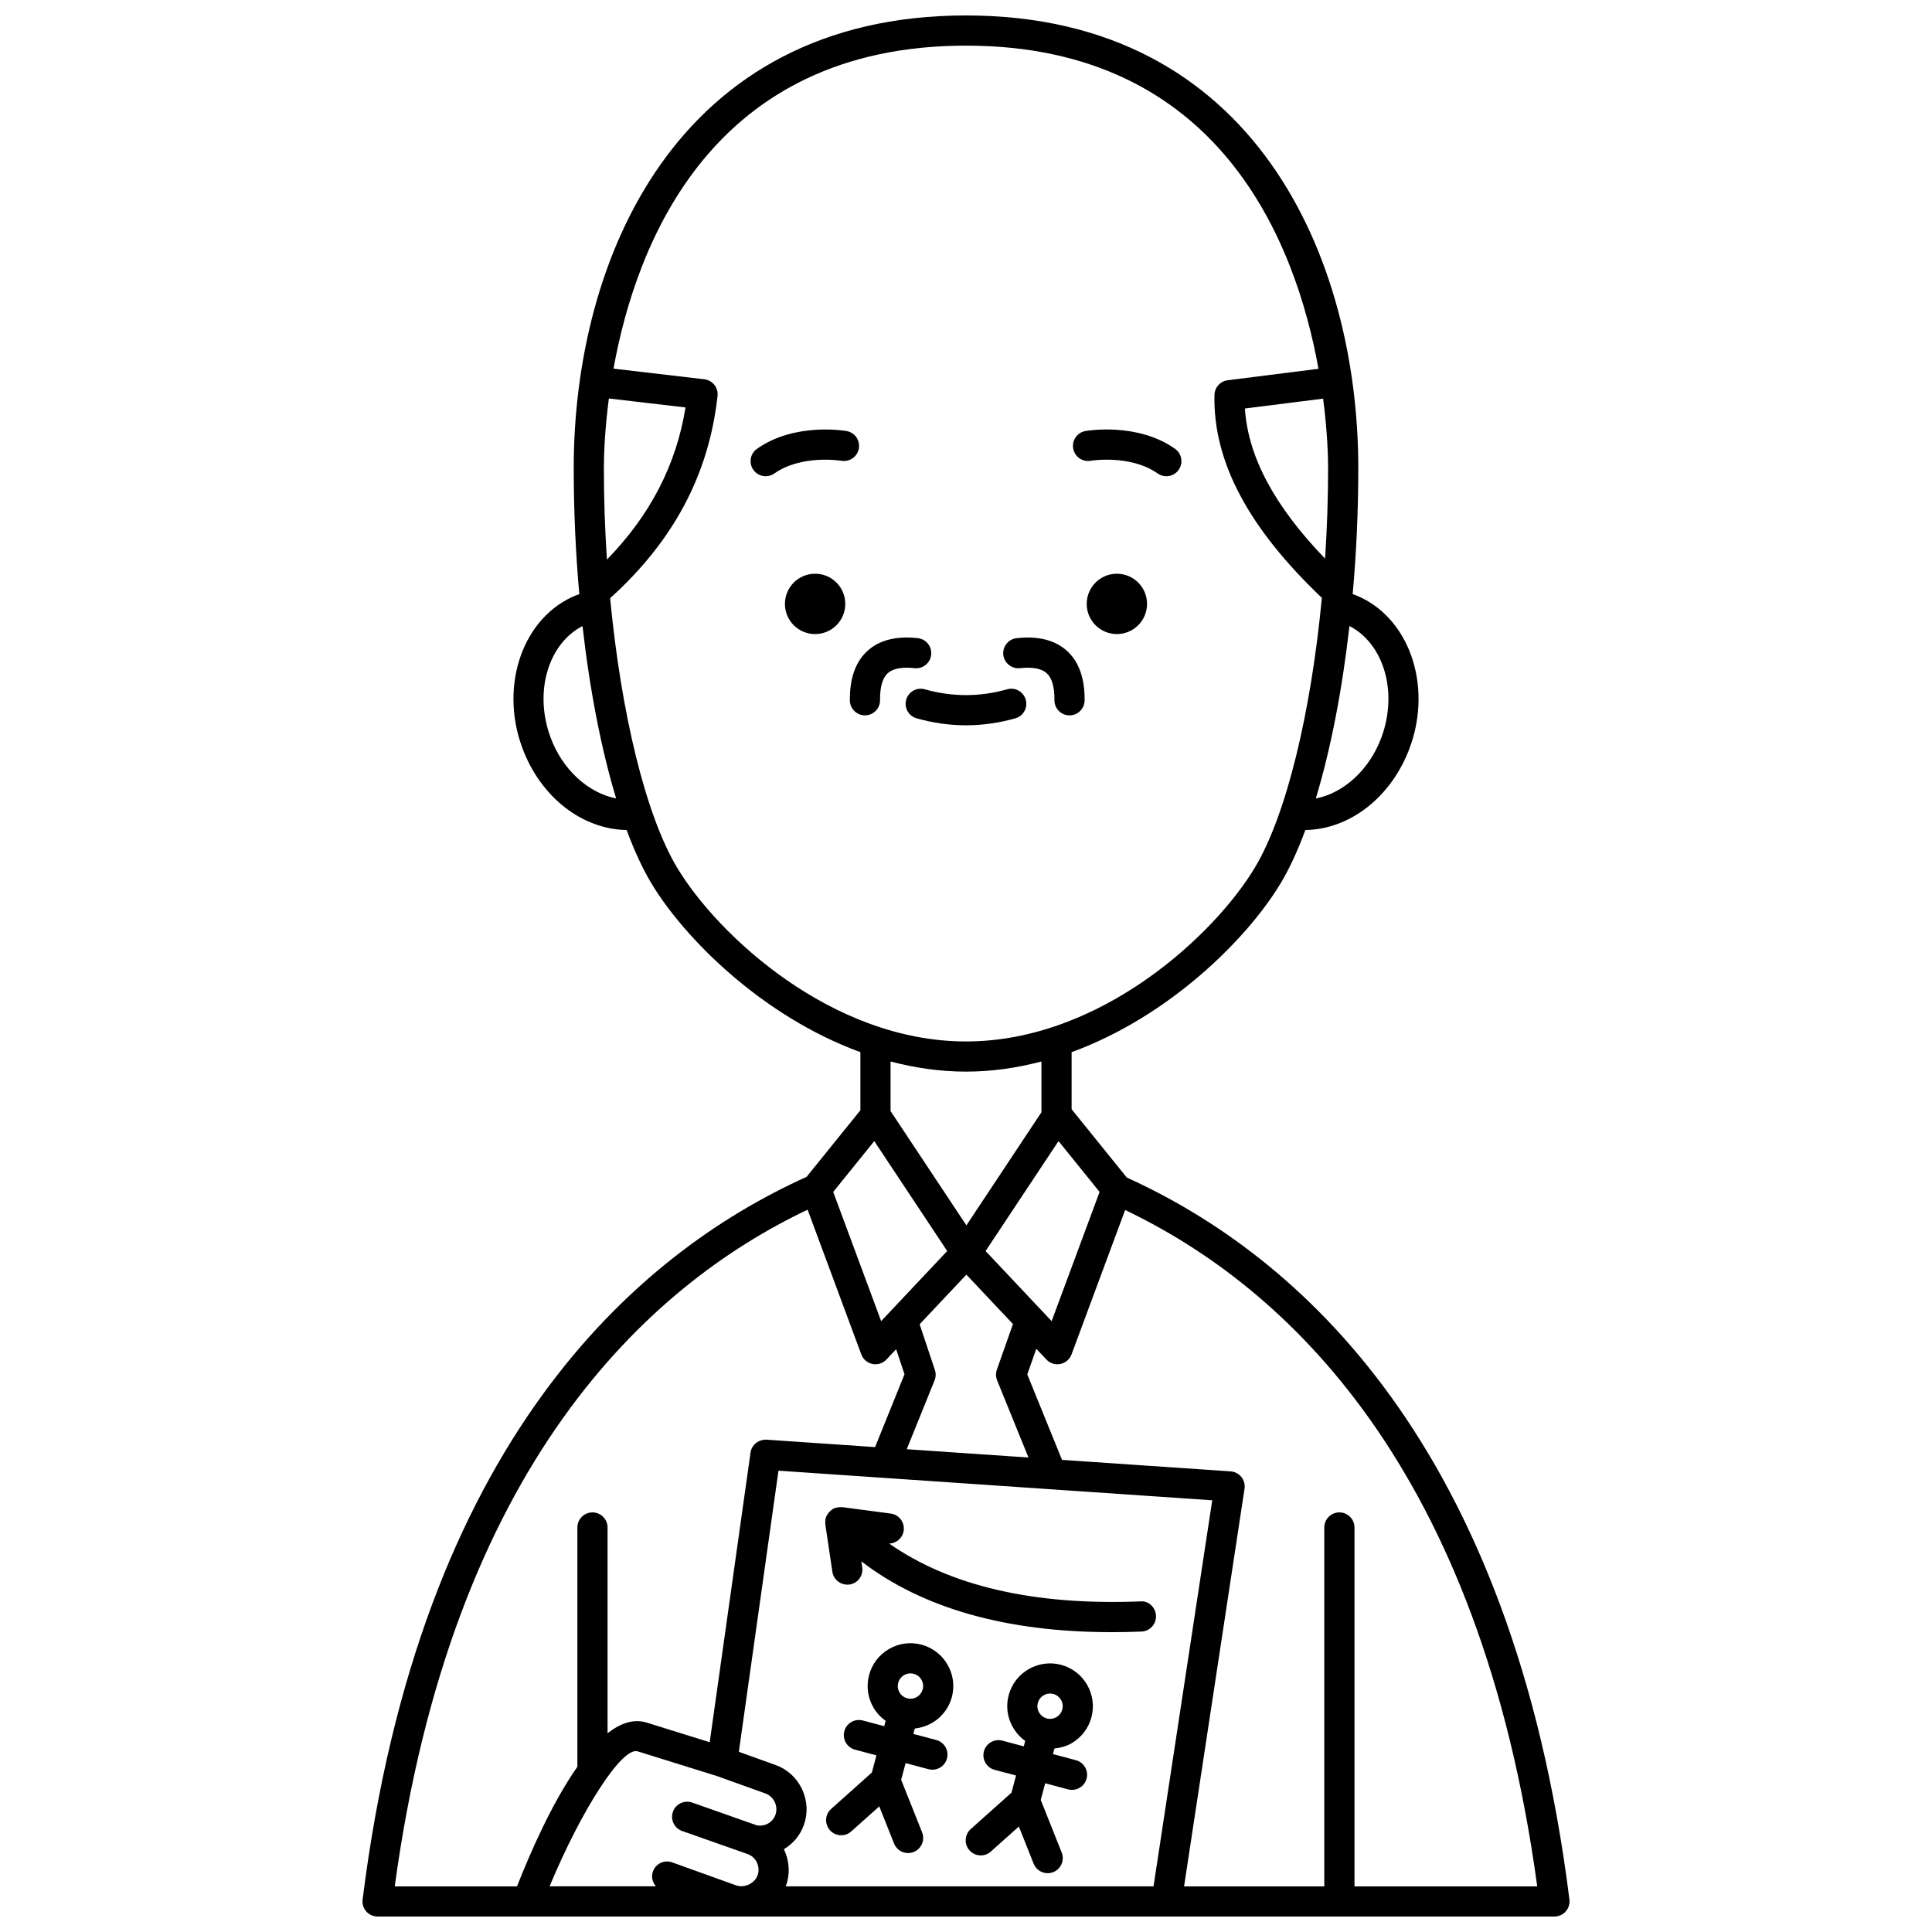<?xml version="1.0" encoding="UTF-8"?>
<!-- Uploaded to: ICON Repo, www.iconrepo.com, Generator: ICON Repo Mixer Tools -->
<svg width="800px" height="800px" version="1.1" viewBox="144 144 512 512" xmlns="http://www.w3.org/2000/svg">
 <defs>
  <clipPath id="a">
   <path d="m240 148.09h320v503.81h-320z"/>
  </clipPath>
 </defs>
 <path d="m447.98 304.04c0 4.418-3.582 7.996-7.996 7.996-4.418 0-7.996-3.578-7.996-7.996 0-4.418 3.578-7.996 7.996-7.996 4.414 0 7.996 3.578 7.996 7.996"/>
 <path d="m433.02 266.11c0.105-0.02 10.547-1.723 17.77 3.363 0.699 0.492 1.504 0.73 2.301 0.73 1.254 0 2.496-0.586 3.269-1.695 1.273-1.805 0.84-4.297-0.965-5.574-9.984-7.039-23.199-4.801-23.754-4.703-2.168 0.383-3.613 2.445-3.238 4.617 0.379 2.176 2.445 3.637 4.617 3.262z"/>
 <path d="m368.01 304.04c0 4.418-3.582 7.996-8 7.996-4.414 0-7.996-3.578-7.996-7.996 0-4.418 3.582-7.996 7.996-7.996 4.418 0 8 3.578 8 7.996"/>
 <path d="m366.98 266.11c2.172 0.367 4.242-1.07 4.625-3.246 0.383-2.176-1.066-4.25-3.242-4.629-0.555-0.098-13.773-2.332-23.754 4.703-1.805 1.273-2.238 3.766-0.965 5.574 0.781 1.105 2.016 1.695 3.269 1.695 0.797 0 1.598-0.238 2.301-0.73 7.172-5.059 17.52-3.406 17.766-3.367z"/>
 <path d="m413.08 334.36c2.129-0.602 3.359-2.812 2.754-4.934-0.602-2.125-2.82-3.367-4.934-2.754-7.25 2.051-14.562 2.051-21.812 0-2.109-0.609-4.336 0.633-4.934 2.754-0.605 2.125 0.633 4.336 2.754 4.934 4.336 1.23 8.738 1.852 13.082 1.852 4.356 0 8.758-0.621 13.09-1.852z"/>
 <g clip-path="url(#a)">
  <path d="m442.61 456.06-14.621-18.102v-15.125c26.137-9.543 46.742-30.324 55.406-44.77 2.336-3.894 4.523-8.648 6.539-14.098 11.785-0.172 22.859-8.734 27.68-21.848 6.133-16.672-0.328-34.801-14.391-40.402-0.238-0.098-0.504-0.168-0.75-0.258 0.973-10.828 1.488-22.086 1.488-33.414 0-55.336-27.227-119.95-103.96-119.95-76.738 0-103.96 64.621-103.96 119.95 0 11.328 0.516 22.586 1.484 33.422-0.242 0.09-0.504 0.156-0.738 0.25-14.074 5.598-20.531 23.727-14.402 40.402 4.82 13.117 15.902 21.68 27.68 21.848 2.016 5.445 4.203 10.203 6.539 14.098 8.668 14.445 29.27 35.227 55.406 44.77v15.398l-14.258 17.652c-45.508 20.527-102.48 70.414-117.66 191.52-0.145 1.137 0.211 2.277 0.969 3.144 0.758 0.859 1.852 1.352 3 1.352h311.88c1.148 0 2.238-0.492 3-1.352 0.758-0.863 1.113-2.008 0.973-3.144-15.125-120.82-71.887-170.74-117.3-191.34zm-34.359 53.762 8.309 20.438-32.262-2.203 7.375-18.242c0.355-0.883 0.387-1.863 0.082-2.762l-4.039-12.113 12.387-13.145 12.344 13.09-4.266 12.094c-0.32 0.926-0.297 1.938 0.07 2.844zm-95.227 98.316 21.004 6.547 12.805 4.598c1.094 0.395 1.98 1.203 2.484 2.277 0.508 1.082 0.57 2.293 0.168 3.414-0.695 1.965-2.769 3.137-4.875 2.773l-17.18-6.051c-2.082-0.719-4.367 0.359-5.098 2.441s0.359 4.367 2.441 5.098l17.484 6.156c2.176 0.855 3.305 3.367 2.516 5.582-0.805 2.231-3.559 3.414-5.691 2.672l-16.93-6.094c-2.082-0.766-4.371 0.324-5.121 2.402-0.512 1.406-0.129 2.879 0.789 3.938h-28.164c8.402-20.258 19.277-37.145 23.367-35.754zm38.715 25.922c2.394-1.422 4.309-3.648 5.285-6.406 1.117-3.109 0.949-6.481-0.465-9.492-1.418-3.023-3.914-5.297-7.023-6.414l-9.734-3.496 10.504-74.504 114.95 7.848-15.559 102.31h-97.492c0.027-0.074 0.07-0.145 0.102-0.219 1.152-3.246 0.852-6.707-0.566-9.625zm53.453-158.52 19.328-29.137 10.883 13.473-12.707 34.238zm104.92-136.17c-3.191 8.672-10.039 14.801-17.406 16.234 3.91-12.922 6.981-28.617 8.914-45.703 9.062 4.676 12.918 17.43 8.492 29.469zm-36.199-87.113 20.727-2.613c1.191 9.086 1.32 15.895 1.32 18.406 0 8.039-0.277 16.09-0.801 23.988-13.434-13.93-20.426-27.027-21.246-39.781zm-169.88 15.793c0-2.519 0.133-9.34 1.324-18.449l20.316 2.379c-2.469 15.246-9.34 28.52-20.828 40.316-0.531-7.981-0.812-16.117-0.812-24.246zm-14.152 71.32c-4.422-12.031-0.574-24.781 8.492-29.461 1.93 17.078 5.004 32.77 8.91 45.688-7.344-1.445-14.215-7.559-17.402-16.227zm33.574 34.582c-8.363-13.938-14.859-40.977-17.762-71.422 16.793-15.184 26.156-32.723 28.465-53.609 0.238-2.184-1.328-4.156-3.512-4.41l-24.059-2.82c6.035-33.445 26.215-85.598 93.41-85.598 67.219 0 87.391 52.191 93.414 85.641l-24.066 3.039c-1.969 0.25-3.453 1.898-3.5 3.879-0.395 17.602 8.941 35.215 28.461 53.785-2.894 30.484-9.402 57.57-17.773 71.52-10.676 17.801-40.898 46.039-76.535 46.039-35.641 0-65.859-28.238-76.543-46.043zm76.543 54.039c6.887 0 13.57-0.996 19.992-2.684v13.457l-19.883 29.969-20.102-30.293v-13.133c6.418 1.688 13.105 2.684 19.992 2.684zm-24.309 18.41 19.328 29.137-17.504 18.574-12.703-34.238zm-17.668 18.172 14.234 38.359c0.48 1.297 1.594 2.25 2.953 2.531 0.266 0.051 0.531 0.078 0.797 0.078 1.086 0 2.148-0.445 2.91-1.254l2.574-2.731 2.215 6.641-7.801 19.297-28.773-1.965c-2.098-0.07-3.941 1.355-4.234 3.43l-10.82 76.75-16.676-5.199c-3.477-1.078-6.981 0.145-10.391 2.812v-54.52c0-2.211-1.793-4-4-4s-4 1.789-4 4v63.41c-6.754 9.621-12.531 22.871-15.996 31.699l-32.402 0.004c15.164-111.53 66.875-159.09 109.41-179.34zm144.93 179.34v-95.113c0-2.211-1.793-4-4-4s-4 1.789-4 4v95.113h-37.16l16.023-105.39c0.168-1.105-0.137-2.231-0.832-3.102-0.699-0.871-1.73-1.41-2.848-1.488l-44.688-3.051-9.207-22.652 2.391-6.781 2.68 2.84c0.766 0.812 1.82 1.254 2.91 1.254 0.266 0 0.531-0.027 0.797-0.078 1.355-0.277 2.477-1.234 2.953-2.531l14.203-38.266c42.461 20.289 94.078 67.855 109.21 179.25z"/>
 </g>
 <path d="m414.29 321.07c3.336-0.355 5.731 0.09 7.098 1.336 1.395 1.266 2.082 3.668 2.047 7.133-0.023 2.211 1.746 4.019 3.953 4.043h0.043c2.188 0 3.973-1.758 4-3.953 0.062-5.852-1.508-10.27-4.668-13.141-3.137-2.848-7.621-4-13.328-3.367-2.195 0.234-3.785 2.207-3.551 4.402 0.238 2.191 2.234 3.785 4.406 3.547z"/>
 <path d="m386.37 321.07c2.184 0.242 4.168-1.355 4.402-3.551s-1.352-4.168-3.551-4.402c-5.727-0.633-10.195 0.52-13.328 3.367-3.16 2.871-4.731 7.289-4.668 13.141 0.023 2.195 1.812 3.953 4 3.953h0.043c2.207-0.023 3.977-1.832 3.953-4.043-0.035-3.465 0.652-5.867 2.047-7.133 1.371-1.242 3.758-1.688 7.102-1.332z"/>
 <path d="m362.73 546.78c-0.004 0.023-0.02 0.039-0.023 0.066-0.012 0.098 0.023 0.18 0.02 0.277-0.02 0.281-0.051 0.555-0.012 0.844l1.875 12.582c0.328 2.184 2.363 3.644 4.547 3.367 2.184-0.328 3.691-2.363 3.367-4.547l-0.238-1.59c16.258 12.469 38.508 18.762 66.387 18.762 2.57 0 5.195-0.051 7.859-0.16 2.207-0.09 3.922-1.945 3.836-4.156-0.09-2.207-1.898-4.062-4.156-3.836-28.227 1.121-50.461-4.09-66.562-15.332 1.93-0.047 3.594-1.48 3.859-3.453 0.293-2.191-1.246-4.203-3.434-4.492l-12.852-1.707c-0.102-0.012-0.191 0.023-0.293 0.02-0.359-0.02-0.715-0.004-1.074 0.074-0.164 0.035-0.312 0.082-0.469 0.141-0.148 0.051-0.301 0.062-0.445 0.133-0.16 0.074-0.277 0.199-0.418 0.297-0.137 0.09-0.266 0.168-0.387 0.273-0.273 0.227-0.492 0.492-0.691 0.781-0.07 0.105-0.16 0.188-0.223 0.301-0.242 0.422-0.402 0.879-0.473 1.355z"/>
 <path d="m388.2 579.85c-2.93-0.781-5.984-0.367-8.609 1.152-2.621 1.523-4.5 3.973-5.273 6.906-0.781 2.926-0.371 5.988 1.152 8.609 0.824 1.418 1.934 2.594 3.231 3.519l-0.379 1.418-5.68-1.508c-2.137-0.551-4.328 0.707-4.891 2.84-0.566 2.137 0.703 4.324 2.836 4.894l5.676 1.508-1.207 4.543-10.797 9.656c-1.648 1.473-1.789 4-0.316 5.644 0.789 0.883 1.883 1.332 2.984 1.332 0.949 0 1.902-0.336 2.664-1.02l7.422-6.637 3.922 9.852c0.625 1.566 2.129 2.519 3.719 2.519 0.492 0 0.992-0.09 1.48-0.285 2.051-0.816 3.051-3.144 2.234-5.195l-5.551-13.938 1.176-4.418 6.082 1.617c0.344 0.09 0.688 0.133 1.027 0.133 1.766 0 3.387-1.184 3.863-2.973 0.566-2.137-0.703-4.324-2.836-4.894l-6.082-1.617 0.383-1.434c4.555-0.473 8.578-3.656 9.824-8.34 1.605-6.051-2.008-12.277-8.055-13.887zm0.324 11.832c-0.477 1.789-2.312 2.871-4.102 2.379-0.863-0.23-1.586-0.781-2.039-1.559-0.453-0.773-0.57-1.676-0.34-2.543 0.23-0.867 0.785-1.586 1.559-2.039 0.52-0.301 1.094-0.457 1.676-0.457 0.289 0 0.578 0.039 0.867 0.117 1.785 0.473 2.856 2.312 2.379 4.102z"/>
 <path d="m425.19 585.19c-6.043-1.598-12.273 2.008-13.883 8.055-1.242 4.688 0.664 9.449 4.387 12.121l-0.379 1.434-5.68-1.512c-2.133-0.555-4.324 0.703-4.891 2.84-0.566 2.133 0.703 4.324 2.836 4.894l5.676 1.508-1.207 4.543-10.797 9.652c-1.648 1.473-1.789 4-0.316 5.644 0.793 0.883 1.883 1.332 2.984 1.332 0.949 0 1.898-0.336 2.664-1.02l7.422-6.637 3.922 9.852c0.625 1.566 2.129 2.519 3.719 2.519 0.492 0 0.992-0.09 1.48-0.285 2.051-0.816 3.051-3.144 2.234-5.195l-5.551-13.934 1.176-4.418 6.082 1.621c0.344 0.09 0.688 0.133 1.027 0.133 1.766 0 3.387-1.18 3.863-2.973 0.566-2.133-0.703-4.324-2.836-4.894l-6.082-1.617 0.395-1.484c1.574-0.164 3.121-0.566 4.535-1.383 2.621-1.523 4.5-3.969 5.273-6.906 1.605-6.051-2.004-12.277-8.055-13.891zm0.328 11.832c-0.23 0.867-0.785 1.586-1.559 2.039-0.777 0.445-1.672 0.57-2.543 0.336-0.863-0.23-1.586-0.781-2.039-1.559-0.453-0.773-0.57-1.676-0.34-2.543 0.398-1.496 1.754-2.488 3.242-2.488 0.285 0 0.574 0.035 0.859 0.113 1.785 0.477 2.852 2.316 2.379 4.102z"/>
</svg>